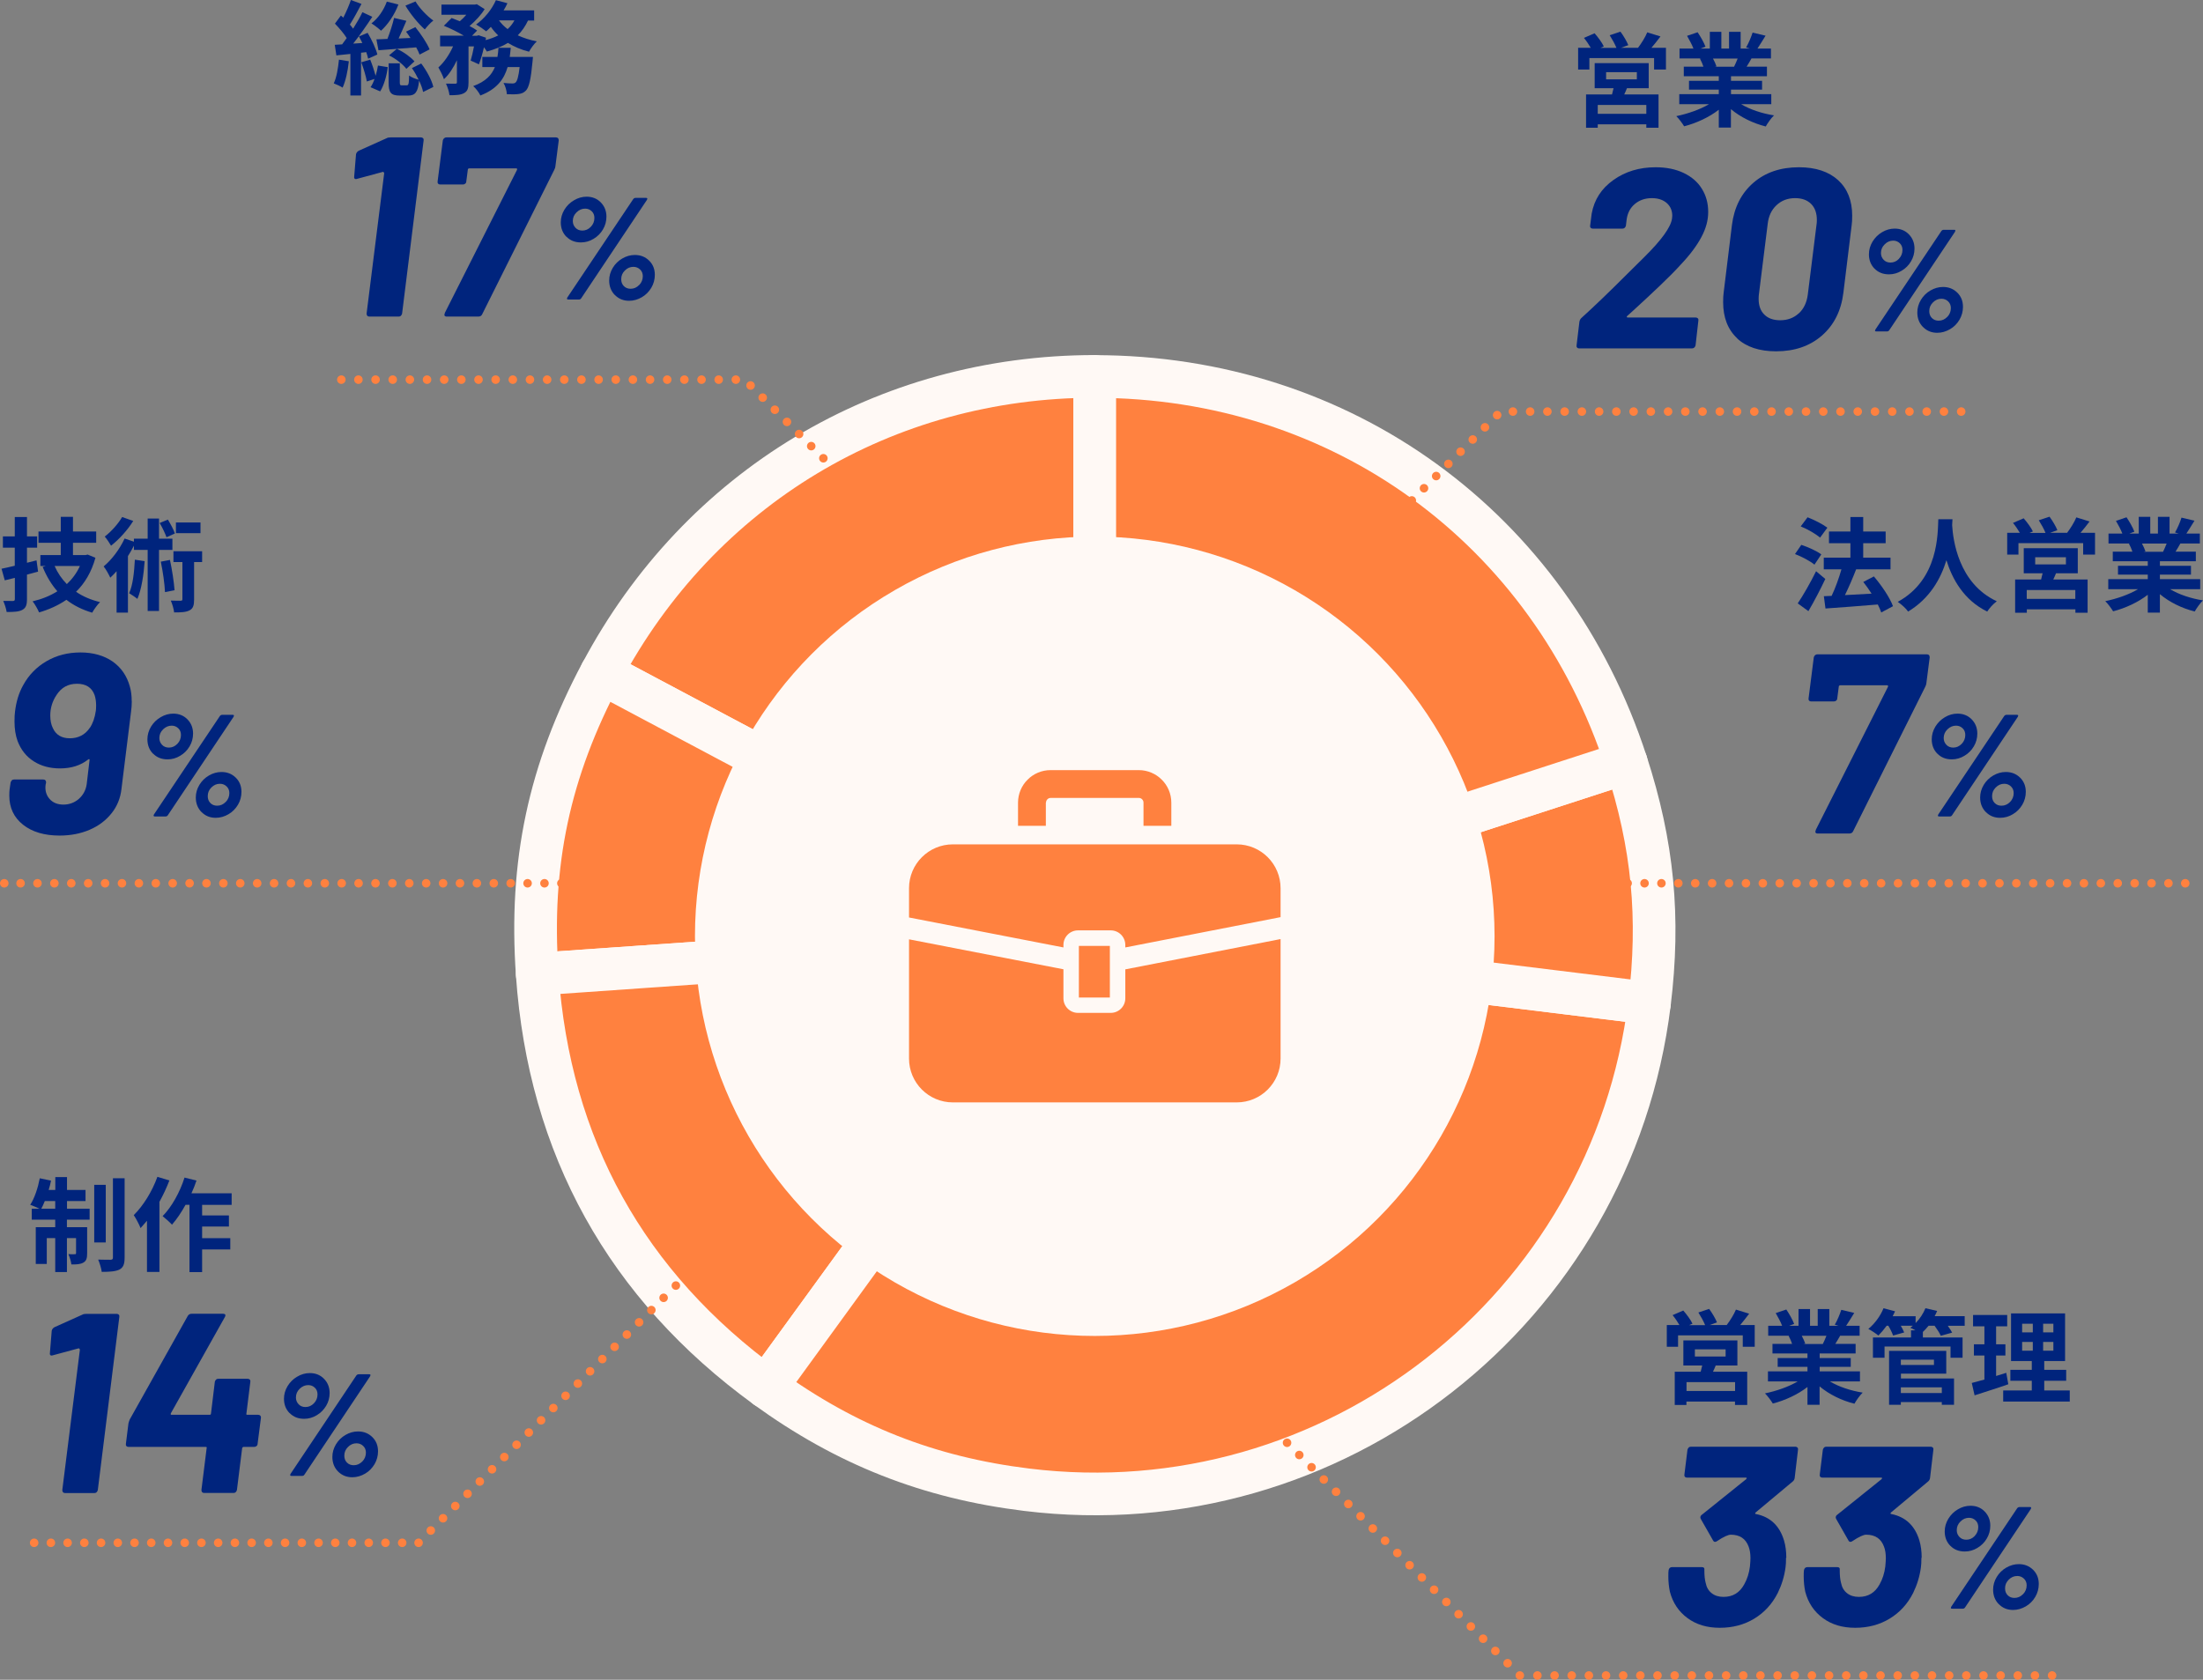 <?xml version="1.0" encoding="UTF-8"?><svg id="_レイヤー_2" xmlns="http://www.w3.org/2000/svg" width="258.1" height="196.85" viewBox="0 0 258.1 196.85"><rect x="0" y="0" width="258.1" height="196.85" fill="#808080" stroke="none"/><defs><style>.cls-1{stroke-dasharray:0 2.02;}.cls-1,.cls-2,.cls-3,.cls-4,.cls-5,.cls-6,.cls-7{fill:none;stroke:#ff813f;stroke-linecap:round;stroke-miterlimit:10;}.cls-2{stroke-dasharray:0 1.96;}.cls-3{stroke-dasharray:0 1.98;}.cls-8{stroke:#fff9f5;stroke-linejoin:round;stroke-width:5px;}.cls-8,.cls-9{fill:#ff813f;}.cls-5{stroke-dasharray:0 2.01;}.cls-6{stroke-dasharray:0 2.01;}.cls-7{stroke-dasharray:0 2.03;}.cls-10{fill:#00247d;}.cls-11{fill:#fff9f5;}</style></defs><g id="_レイヤー_2-2"><path class="cls-8" d="M128.26,109.59l-57.81-30.74c11.54-21.71,33.22-34.74,57.81-34.74v65.48Z"/><path class="cls-8" d="M128.26,109.59l-65.32,4.57c-.91-12.99,1.39-23.81,7.5-35.31l57.81,30.74Z"/><path class="cls-8" d="M128.26,109.59l-38.49,52.97c-16.38-11.9-25.42-28.2-26.83-48.4l65.32-4.57Z"/><path class="cls-8" d="M128.26,109.59l64.99,7.98c-4.41,35.89-37.08,61.42-72.97,57.01-11.49-1.41-21.14-5.22-30.51-12.02l38.49-52.97Z"/><path class="cls-8" d="M128.26,109.59l62.27-20.23c3.13,9.63,3.95,18.16,2.72,28.21l-64.99-7.98Z"/><path class="cls-8" d="M128.26,109.59V44.12c28.93,0,53.33,17.73,62.27,45.24l-62.27,20.23Z"/><circle class="cls-11" cx="128.26" cy="109.72" r="46.84"/><path class="cls-10" d="M195.18,5.6v2.55h-1.39v-1.34h-7.58v1.34h-1.32v-2.55h1.48c-.22-.38-.52-.82-.8-1.16l1.25-.54c.4.46.87,1.09,1.08,1.54l-.39.17h1.87c-.17-.43-.5-1.02-.79-1.48l1.26-.42c.35.47.75,1.15.92,1.58l-.85.31h1.99c.39-.52.85-1.24,1.08-1.81l1.55.48c-.35.46-.72.94-1.06,1.33h1.7ZM190.61,10.34c-.1.26-.21.5-.32.73h4.02v3.9h-1.43v-.4h-5.69v.4h-1.37v-3.9h3.04c.06-.24.13-.49.18-.73h-2.21v-2.94h6.33v2.94h-2.56ZM192.88,12.3h-5.69v1.04h5.69v-1.04ZM188.17,9.3h3.6v-.84h-3.6v.84Z"/><path class="cls-10" d="M203.99,12.21c1.03.62,2.44,1.09,3.85,1.31-.33.31-.75.91-.97,1.3-1.49-.37-2.96-1.09-4.08-2.03v2.16h-1.42v-2.09c-1.13.88-2.62,1.57-4.06,1.94-.21-.35-.62-.9-.92-1.19,1.36-.28,2.79-.78,3.83-1.4h-3.48v-1.18h4.63v-.53h-3.49v-1.03h3.49v-.54h-4.1v-1.12h2.3c-.1-.3-.25-.66-.41-.94l.15-.02h-2.54v-1.16h1.63c-.17-.46-.49-1.03-.75-1.49l1.24-.42c.35.52.75,1.22.92,1.69l-.59.22h1.1v-1.96h1.35v1.96h.9v-1.96h1.36v1.96h1.08l-.44-.13c.29-.49.59-1.21.76-1.74l1.52.36c-.34.55-.67,1.09-.95,1.51h1.58v1.16h-2.28c-.19.35-.39.67-.57.96h2.38v1.12h-4.21v.54h3.64v1.03h-3.64v.53h4.72v1.18h-3.52ZM200.69,6.86c.17.31.33.67.41.92l-.21.04h2.27c.15-.29.29-.64.42-.96h-2.9Z"/><path class="cls-10" d="M190.59,37.15s.04.06.11.06h7.98c.1,0,.18.04.24.1.06.07.08.16.06.25l-.33,2.91c-.02.1-.07.19-.15.26-.08.07-.17.1-.27.1h-13.22c-.1,0-.18-.03-.24-.1-.06-.07-.08-.15-.06-.26l.33-2.76c.04-.2.12-.35.24-.45,1.46-1.32,3.25-3.04,5.37-5.16l2-1.98c2.02-2,3.1-3.5,3.24-4.5l.03-.33c0-.62-.22-1.12-.65-1.5-.44-.38-1.02-.57-1.74-.57-.79,0-1.45.23-1.99.68-.54.45-.85,1.05-.96,1.79l-.09.75c-.02.1-.07.19-.14.25-.07.07-.16.1-.26.1h-3.49c-.1,0-.18-.03-.24-.1-.06-.07-.08-.15-.06-.25l.18-1.41c.3-1.64,1.15-2.95,2.55-3.94,1.39-.99,3.04-1.49,4.94-1.49,1.27,0,2.38.23,3.31.68.93.45,1.64,1.07,2.12,1.86.49.79.73,1.69.73,2.69s-.26,1.94-.79,2.94c-.53,1-1.32,2.07-2.4,3.21-.67.74-1.51,1.59-2.52,2.55-1.01.96-2.03,1.91-3.06,2.85l-.73.66s-.06.08-.04.12Z"/><path class="cls-10" d="M203.52,39.64c-1.09-1.02-1.64-2.43-1.64-4.23,0-.48.02-.85.06-1.11l.97-7.92c.26-2.08,1.1-3.73,2.5-4.95,1.4-1.22,3.19-1.83,5.35-1.83,1.96,0,3.49.51,4.59,1.51,1.1,1.01,1.65,2.4,1.65,4.16,0,.48-.02.85-.06,1.11l-.97,7.92c-.26,2.12-1.1,3.79-2.52,5.03-1.42,1.23-3.2,1.84-5.37,1.84-1.96,0-3.49-.51-4.58-1.53ZM210.74,36.73c.59-.54.94-1.28,1.06-2.22l1.03-8.25c.02-.12.03-.28.03-.48,0-.8-.22-1.43-.67-1.88-.45-.45-1.07-.68-1.88-.68-.87,0-1.6.28-2.18.83-.59.55-.93,1.29-1.03,2.2l-1.03,8.25c-.02.12-.03.3-.03.54,0,.78.22,1.39.67,1.83.44.44,1.06.66,1.85.66.87,0,1.6-.27,2.18-.81Z"/><path class="cls-10" d="M219.62,31.49c-.44-.45-.66-1.01-.66-1.69,0-.52.14-1.01.42-1.48.28-.46.66-.84,1.12-1.11.47-.28.96-.42,1.48-.42.67,0,1.22.22,1.66.67.44.45.66,1.01.66,1.67,0,.54-.14,1.05-.41,1.5-.27.46-.64.83-1.1,1.1-.46.28-.95.42-1.48.42-.69,0-1.25-.22-1.69-.67ZM219.68,38.74s.02-.09.05-.14l7.72-11.53c.07-.09.16-.14.27-.14h1.22c.1,0,.15.03.15.1,0,.03-.02.08-.05.14l-7.7,11.53c-.06.09-.14.14-.26.14h-1.25c-.1,0-.16-.03-.16-.1ZM222.47,30.33c.28-.29.42-.64.42-1.04,0-.32-.1-.58-.31-.78-.21-.2-.46-.31-.77-.31-.38,0-.71.14-1,.43-.29.28-.44.62-.44,1.02,0,.32.11.58.32.8.21.22.48.32.8.32.38,0,.71-.15.99-.44ZM225.29,38.32c-.44-.45-.66-1.02-.66-1.7,0-.52.14-1.01.42-1.48.28-.46.65-.83,1.12-1.1s.95-.41,1.47-.41c.67,0,1.22.22,1.67.66.45.44.67,1,.67,1.67,0,.54-.14,1.05-.41,1.51-.27.46-.64.84-1.11,1.11s-.96.42-1.49.42c-.68,0-1.23-.23-1.67-.68ZM228.14,37.14c.28-.29.42-.64.42-1.04,0-.32-.11-.58-.32-.78-.21-.2-.47-.31-.78-.31-.38,0-.71.14-1,.43s-.43.62-.43,1.02c0,.33.1.6.31.81.21.21.47.31.79.31.39,0,.72-.15,1-.44Z"/><path class="cls-10" d="M40.87,7.18c-.12,1.14-.38,2.33-.73,3.09-.24-.16-.76-.4-1.04-.5.34-.7.51-1.78.61-2.78l1.17.19ZM42.3,6.19v5h-1.25v-4.87l-1.64.17-.19-1.24.86-.05c.18-.23.36-.48.54-.74-.33-.54-.9-1.19-1.38-1.69l.7-.95c.1.08.18.17.28.25.34-.66.68-1.45.89-2.07l1.24.46c-.42.82-.93,1.74-1.36,2.42.13.16.27.32.38.48.42-.67.81-1.34,1.09-1.93l1.16.54c-.67,1.01-1.48,2.19-2.24,3.14l1.07-.07c-.13-.28-.27-.53-.4-.77l1.02-.42c.49.82.98,1.86,1.14,2.54l-1.08.49c-.05-.23-.12-.48-.22-.77l-.61.07ZM43.37,6.98c.24.59.48,1.32.64,1.9.12-.4.21-.82.27-1.2l1.15.19c-.12.97-.43,2.11-.89,2.84l-1.13-.49c.18-.25.34-.59.47-.97l-.9.3c-.1-.6-.39-1.54-.65-2.25l1.03-.31ZM46.68.52c-.45,1.2-1.23,2.35-2.04,3.08-.25-.24-.8-.66-1.12-.86.79-.6,1.44-1.56,1.8-2.55l1.36.34ZM49.16,6.4c-.08-.24-.23-.54-.4-.85-1.58.13-3.2.25-4.42.34l-.24-1.28c.38-.01.81-.02,1.29-.05.3-.76.61-1.73.78-2.46l1.44.34c-.29.68-.61,1.43-.91,2.07l1.39-.06c-.17-.26-.35-.52-.52-.74l1.09-.53c.64.79,1.37,1.87,1.67,2.61l-1.18.61ZM49.35,7.44c.64.85,1.24,1.95,1.42,2.75l-1.2.59c-.07-.37-.24-.85-.47-1.33-.13,1.39-.49,1.75-1.29,1.75h-.96c-1.1,0-1.32-.38-1.32-1.55v-2.23h1.31v2.22c0,.32.04.36.24.36h.56c.22,0,.27-.13.29-1.15.23.2.75.4,1.12.49-.23-.47-.5-.95-.79-1.36l1.09-.54ZM46.5,5.73c.79.35,1.63.97,2.06,1.46l-.95.88c-.41-.55-1.26-1.2-2.03-1.58l.91-.76ZM48.68.17c.47.8,1.36,1.72,2.09,2.24-.33.24-.76.72-1,1.04-.76-.67-1.71-1.83-2.27-2.79l1.18-.49Z"/><path class="cls-10" d="M61.87,2.39c-.32.68-.72,1.26-1.21,1.75.67.31,1.42.55,2.23.71-.32.29-.72.85-.91,1.21-.92-.23-1.75-.59-2.47-1.03-.72.43-1.55.76-2.47,1.01-.07-.13-.2-.31-.34-.5-.17.74-.38,1.46-.59,2l-.97-.44c.13-.44.28-1.04.39-1.66h-.64v4.22c0,.65-.1,1.03-.52,1.25-.41.23-.96.25-1.71.25-.04-.4-.23-.97-.41-1.36.45.01.93.01,1.09.01.15-.01.19-.04.19-.18v-2.57c-.42.89-.93,1.69-1.52,2.22-.12-.41-.44-1-.65-1.38.67-.59,1.3-1.52,1.72-2.47h-1.52v-1.25h2.78c-.68-.41-1.59-.86-2.34-1.16l.91-.91c.29.11.63.24.96.38.27-.23.53-.49.76-.76h-2.91V.54h3.92l.22-.05.92.58c-.41.67-1.09,1.4-1.77,1.98.35.18.66.36.89.53l-.6.61h.58l.19-.06.87.29-.05.28c.53-.14,1.04-.32,1.48-.55-.32-.3-.61-.64-.86-1-.18.19-.36.36-.55.52-.28-.23-.84-.61-1.18-.8.95-.67,1.84-1.75,2.32-2.85l1.35.36c-.13.29-.28.56-.45.84h3.58v1.19h-.7ZM62.44,6.68s-.03.37-.05.54c-.19,2.07-.41,3-.76,3.38-.27.28-.52.37-.89.42-.3.04-.8.05-1.36.02-.01-.4-.17-.95-.39-1.32.44.05.85.06,1.04.06.17,0,.27-.02.39-.13.17-.16.33-.67.46-1.79h-1.41c-.41,1.43-1.27,2.59-3.19,3.33-.16-.34-.53-.84-.84-1.1,1.46-.53,2.16-1.3,2.54-2.23h-1.47v-1.19h1.77c.06-.35.1-.7.12-1.07h1.44c-.04.36-.07.72-.12,1.07h2.71ZM58.46,2.39c.27.37.61.72,1.01,1.02.33-.29.59-.64.8-1.02h-1.81Z"/><path class="cls-10" d="M45.78,16.1h3.55c.1,0,.18.04.24.1.06.07.08.16.06.26l-2.52,20.28c-.02.1-.07.19-.14.26-.07.07-.16.1-.26.1h-3.43c-.22,0-.33-.12-.33-.36l2.06-16.44s-.02-.08-.06-.12c-.04-.04-.08-.05-.12-.03l-3,.81-.12.03c-.18,0-.25-.11-.21-.33l.21-2.58c.04-.18.15-.32.33-.42l3.27-1.47c.1-.06.25-.09.46-.09Z"/><path class="cls-10" d="M52.11,36.68l8.46-16.77c.04-.12,0-.18-.09-.18h-5.52s-.08.02-.11.05c-.03.03-.04.07-.04.1l-.18,1.38c0,.1-.04.19-.12.26-.08.07-.17.1-.27.1h-2.67c-.1,0-.18-.03-.24-.1-.06-.07-.08-.15-.06-.26l.61-4.8c.02-.1.07-.18.15-.26.08-.07.17-.1.27-.1h12.83c.22,0,.33.12.33.36l-.39,3.03c0,.1-.05.25-.15.45l-8.43,16.89c-.08.18-.23.27-.46.27h-3.67c-.28,0-.36-.14-.24-.42Z"/><path class="cls-10" d="M66.36,27.75c-.44-.45-.66-1.01-.66-1.69,0-.52.14-1.01.42-1.48.28-.46.66-.84,1.13-1.11.47-.28.96-.42,1.48-.42.66,0,1.22.22,1.66.67.44.45.66,1.01.66,1.67,0,.54-.14,1.05-.41,1.5-.27.46-.64.83-1.1,1.1-.46.28-.95.42-1.48.42-.69,0-1.25-.22-1.69-.67ZM66.42,35s.02-.09.05-.14l7.72-11.53c.07-.09.16-.14.27-.14h1.22c.1,0,.16.03.16.1,0,.03-.02.08-.05.14l-7.7,11.53c-.06.09-.14.14-.26.14h-1.25c-.1,0-.15-.03-.15-.1ZM69.22,26.58c.28-.29.42-.64.42-1.04,0-.32-.1-.58-.31-.78-.21-.2-.46-.31-.77-.31-.38,0-.71.14-1.01.43-.29.28-.44.62-.44,1.02,0,.32.11.58.32.8.21.22.48.32.8.32.38,0,.71-.15.99-.44ZM72.03,34.57c-.44-.45-.66-1.02-.66-1.7,0-.52.14-1.01.42-1.48.28-.46.65-.83,1.12-1.1.46-.27.96-.41,1.47-.41.67,0,1.22.22,1.67.66.45.44.67,1,.67,1.67,0,.54-.14,1.05-.41,1.51-.28.46-.64.84-1.11,1.11s-.96.42-1.49.42c-.68,0-1.23-.23-1.67-.68ZM74.89,33.4c.28-.29.42-.64.42-1.04,0-.32-.11-.58-.32-.78-.21-.2-.47-.31-.78-.31-.38,0-.71.14-1,.43-.29.28-.43.62-.43,1.02,0,.33.1.6.31.81.21.21.47.31.79.31.39,0,.72-.15,1-.44Z"/><line class="cls-4" x1="229.77" y1="48.23" x2="229.77" y2="48.23"/><polyline class="cls-1" points="227.75 48.23 175.82 48.23 161.71 62.34"/><line class="cls-4" x1="161" y1="63.05" x2="161" y2="63.05"/><line class="cls-4" x1="39.99" y1="44.49" x2="39.99" y2="44.49"/><polyline class="cls-5" points="41.99 44.49 87.25 44.49 101.36 58.6"/><line class="cls-4" x1="102.07" y1="59.31" x2="102.07" y2="59.31"/><path class="cls-10" d="M212.58,66.17c-.49-.41-1.49-.94-2.28-1.24l.74-1.08c.78.26,1.82.72,2.34,1.12l-.8,1.2ZM213.85,67.85c-.59,1.25-1.3,2.61-1.98,3.77l-1.25-.91c.61-.9,1.47-2.39,2.15-3.77l1.08.91ZM213.24,63.01c-.47-.42-1.47-1-2.27-1.32l.8-1.07c.78.3,1.8.82,2.32,1.22l-.85,1.16ZM220.41,71.79c-.1-.28-.23-.61-.41-.95-2.2.19-4.49.35-6.13.47l-.19-1.44.91-.04c.44-.91.86-2.1,1.15-3.11h-2.07v-1.37h3.12v-1.69h-2.51v-1.37h2.51v-1.7h1.5v1.7h2.63v1.37h-2.63v1.69h3.2v1.37h-4.08.05c-.39,1.02-.87,2.12-1.31,3.02.97-.05,2.05-.11,3.12-.17-.3-.48-.64-.95-.97-1.37l1.24-.65c.9,1.06,1.87,2.48,2.24,3.49l-1.37.73Z"/><path class="cls-10" d="M228.75,60.86c-.01.19-.02.43-.04.68.1,1.66.7,6.82,5.23,8.92-.45.34-.88.83-1.12,1.21-2.74-1.34-4.1-3.81-4.78-6.02-.66,2.16-1.93,4.47-4.49,6.02-.25-.37-.73-.8-1.21-1.14,4.84-2.65,4.67-8.1,4.75-9.68h1.65Z"/><path class="cls-10" d="M245.45,62.44v2.55h-1.39v-1.34h-7.58v1.34h-1.32v-2.55h1.48c-.22-.38-.52-.82-.8-1.16l1.25-.54c.4.46.87,1.09,1.08,1.54l-.39.17h1.87c-.17-.43-.5-1.02-.79-1.48l1.26-.42c.35.47.75,1.15.92,1.58l-.85.31h1.99c.39-.52.85-1.24,1.08-1.81l1.55.48c-.35.46-.72.94-1.06,1.33h1.7ZM240.88,67.18c-.1.26-.21.5-.32.73h4.02v3.9h-1.43v-.4h-5.69v.4h-1.37v-3.9h3.04c.06-.24.13-.49.18-.73h-2.21v-2.94h6.33v2.94h-2.56ZM243.14,69.14h-5.69v1.04h5.69v-1.04ZM238.44,66.14h3.6v-.84h-3.6v.84Z"/><path class="cls-10" d="M254.25,69.05c1.03.62,2.44,1.09,3.85,1.31-.33.31-.75.91-.97,1.3-1.49-.37-2.96-1.09-4.08-2.03v2.16h-1.42v-2.09c-1.13.88-2.62,1.57-4.06,1.94-.21-.35-.62-.9-.92-1.19,1.36-.28,2.79-.78,3.83-1.4h-3.48v-1.18h4.63v-.53h-3.49v-1.03h3.49v-.54h-4.1v-1.12h2.3c-.1-.3-.25-.66-.41-.94l.15-.02h-2.54v-1.16h1.62c-.17-.46-.48-1.03-.75-1.49l1.24-.42c.35.52.75,1.22.92,1.69l-.59.22h1.1v-1.96h1.35v1.96h.9v-1.96h1.36v1.96h1.08l-.44-.13c.29-.49.6-1.21.76-1.74l1.52.36c-.34.55-.67,1.09-.95,1.51h1.58v1.16h-2.28c-.19.35-.39.67-.57.96h2.38v1.12h-4.21v.54h3.64v1.03h-3.64v.53h4.72v1.18h-3.52ZM250.95,63.7c.17.31.33.67.41.92l-.21.04h2.27c.15-.29.29-.64.42-.96h-2.9Z"/><path class="cls-10" d="M212.73,97.26l8.46-16.77c.04-.12,0-.18-.09-.18h-5.52s-.08.02-.11.05-.04.07-.04.1l-.18,1.38c0,.1-.04.19-.12.26-.08.07-.17.1-.27.1h-2.67c-.1,0-.18-.03-.24-.1-.06-.07-.08-.15-.06-.26l.61-4.8c.02-.1.07-.18.15-.26.08-.07.17-.1.27-.1h12.83c.22,0,.33.12.33.36l-.39,3.03c0,.1-.05.25-.15.45l-8.43,16.89c-.08.18-.23.27-.46.27h-3.67c-.28,0-.36-.14-.24-.42Z"/><path class="cls-10" d="M226.98,88.33c-.44-.45-.66-1.01-.66-1.69,0-.52.14-1.01.42-1.48.28-.46.66-.84,1.12-1.11.47-.28.96-.42,1.48-.42.66,0,1.22.22,1.66.67.44.45.66,1.01.66,1.67,0,.54-.14,1.05-.41,1.5-.27.46-.64.83-1.1,1.1-.46.28-.95.42-1.48.42-.69,0-1.25-.22-1.69-.67ZM227.04,95.58s.02-.09.05-.14l7.72-11.53c.07-.09.16-.14.27-.14h1.22c.1,0,.15.03.15.1,0,.03-.02.08-.05.14l-7.7,11.53c-.06.09-.14.14-.26.14h-1.25c-.1,0-.15-.03-.15-.1ZM229.83,87.17c.28-.29.42-.64.42-1.04,0-.32-.1-.58-.31-.78-.21-.2-.46-.31-.77-.31-.38,0-.71.14-1.01.43-.29.28-.44.62-.44,1.02,0,.32.11.58.32.8.21.22.48.32.8.32.38,0,.71-.15.99-.44ZM232.65,95.16c-.44-.45-.66-1.02-.66-1.7,0-.52.14-1.01.42-1.48.28-.46.65-.83,1.12-1.1.46-.27.95-.41,1.47-.41.67,0,1.22.22,1.67.66.45.44.67,1,.67,1.67,0,.54-.14,1.05-.41,1.51-.28.46-.64.84-1.11,1.11-.46.28-.96.42-1.49.42-.68,0-1.23-.23-1.67-.68ZM235.5,93.98c.28-.29.42-.64.42-1.04,0-.32-.11-.58-.32-.78-.21-.2-.47-.31-.78-.31-.38,0-.71.14-1,.43s-.43.62-.43,1.02c0,.33.1.6.31.81.21.21.47.31.79.31.39,0,.72-.15,1.01-.44Z"/><path class="cls-10" d="M4.46,66.99c-.42.12-.86.24-1.3.35v2.87c0,.7-.13,1.03-.54,1.26-.4.22-.98.25-1.84.25-.05-.36-.23-.92-.4-1.3.47.01.97.01,1.13.01.17,0,.23-.06.23-.24v-2.47l-1.18.29-.38-1.36c.45-.1.97-.2,1.55-.35v-2.12H.34v-1.32h1.39v-2.27h1.43v2.27h1.19v1.32h-1.19v1.77l1.12-.28.18,1.31ZM11.18,65.37c-.46,1.66-1.24,2.97-2.27,3.98.8.55,1.74.95,2.81,1.21-.3.29-.71.86-.92,1.24-1.18-.35-2.17-.85-3.02-1.51-.95.65-2.01,1.13-3.2,1.48-.16-.38-.5-.98-.76-1.3,1.07-.25,2.05-.64,2.9-1.18-.7-.8-1.27-1.75-1.72-2.85l.36-.11h-.63v-1.28h2.39v-1.44h-2.61v-1.32h2.61v-1.72h1.43v1.72h2.72v1.32h-2.72v1.44h1.46l.26-.06.92.38ZM6.4,66.33c.34.79.83,1.51,1.43,2.12.63-.59,1.17-1.31,1.53-2.12h-2.96Z"/><path class="cls-10" d="M18.63,64.44v7.16h-1.33v-7.16h-1.61v-.49c-.21.41-.45.83-.7,1.22v6.62h-1.33v-4.85c-.24.28-.5.53-.74.76-.13-.3-.52-1.02-.78-1.32.96-.79,1.89-2.04,2.46-3.27l1.09.37v-.35h1.61v-2.36h1.33v2.36h1.57v1.31h-1.57ZM15.61,61.05c-.64,1.04-1.66,2.17-2.6,2.9-.17-.3-.52-.83-.74-1.07.78-.59,1.61-1.54,2.04-2.29l1.3.46ZM16.95,65.75c-.12,1.67-.38,3.33-.85,4.43-.21-.17-.7-.5-.97-.66.44-.96.59-2.46.67-3.93l1.15.17ZM19.51,62.97c-.15-.44-.49-1.15-.8-1.68l.96-.4c.31.52.68,1.19.82,1.63l-.98.44ZM19.91,65.61c.25,1.15.47,2.59.54,3.56l-1.12.22c-.04-.96-.25-2.43-.49-3.57l1.06-.2ZM23.67,65.87h-.93v4.37c0,.67-.1,1.06-.52,1.28-.42.23-1.02.25-1.82.25-.04-.4-.21-.97-.39-1.39.5.02,1.01.02,1.15.02.16,0,.21-.04.21-.19v-4.34h-1.05v-1.27h3.36v1.27ZM23.49,62.48h-2.88v-1.25h2.88v1.25Z"/><path class="cls-10" d="M15.44,82.17c0,.42-.03.84-.09,1.26l-1.12,9.03c-.12,1.08-.51,2.04-1.17,2.86-.66.83-1.51,1.47-2.56,1.92-1.05.45-2.22.68-3.52.68-1.78,0-3.2-.42-4.28-1.27-1.07-.85-1.61-1.98-1.61-3.41,0-.3.01-.53.03-.69l.12-.84c.02-.1.07-.18.14-.26.07-.07.16-.1.26-.1h3.43c.22,0,.33.12.33.36l-.06.27c-.08.66.08,1.21.47,1.65.39.44.93.66,1.62.66s1.31-.23,1.82-.68c.5-.45.81-1.02.91-1.73l.33-2.79c.02-.06.01-.1-.03-.12-.04-.02-.08-.01-.12.03-.89.7-1.99,1.05-3.31,1.05-1.17,0-2.19-.27-3.06-.82-.87-.55-1.51-1.34-1.91-2.39-.24-.66-.36-1.42-.36-2.28,0-.52.02-.91.06-1.17.14-1.18.46-2.22.97-3.12.65-1.18,1.56-2.11,2.73-2.79,1.17-.68,2.5-1.02,3.97-1.02s2.75.36,3.76,1.06c1.01.71,1.69,1.7,2.03,2.96.14.48.21,1.04.21,1.68ZM10.53,85.29c.34-.5.58-1.17.7-2.01.02-.14.03-.35.03-.63,0-.44-.06-.84-.18-1.2-.32-.88-1.01-1.32-2.06-1.32s-1.83.44-2.4,1.32c-.48.72-.73,1.52-.73,2.4,0,.58.1,1.07.3,1.47.36.8,1.03,1.2,2,1.2s1.79-.41,2.33-1.23Z"/><path class="cls-10" d="M17.93,88.33c-.44-.45-.66-1.01-.66-1.69,0-.52.14-1.01.42-1.48.28-.46.66-.84,1.13-1.11.47-.28.96-.42,1.48-.42.66,0,1.22.22,1.66.67.44.45.66,1.01.66,1.67,0,.54-.14,1.05-.41,1.5-.27.46-.64.83-1.1,1.1-.46.28-.95.42-1.48.42-.69,0-1.25-.22-1.69-.67ZM17.99,95.58s.02-.09.05-.14l7.72-11.53c.07-.09.16-.14.27-.14h1.22c.1,0,.16.03.16.1,0,.03-.02.08-.05.14l-7.7,11.53c-.06.09-.14.14-.26.14h-1.25c-.1,0-.15-.03-.15-.1ZM20.78,87.17c.28-.29.42-.64.42-1.04,0-.32-.1-.58-.31-.78-.21-.2-.46-.31-.77-.31-.38,0-.71.14-1.01.43-.29.28-.44.62-.44,1.02,0,.32.11.58.32.8.21.22.48.32.8.32.38,0,.71-.15.99-.44ZM23.6,95.16c-.44-.45-.66-1.02-.66-1.7,0-.52.14-1.01.42-1.48.28-.46.65-.83,1.12-1.1.46-.27.96-.41,1.47-.41.67,0,1.22.22,1.67.66.45.44.67,1,.67,1.67,0,.54-.14,1.05-.41,1.51-.28.46-.64.84-1.11,1.11s-.96.42-1.49.42c-.68,0-1.23-.23-1.67-.68ZM26.45,93.98c.28-.29.42-.64.42-1.04,0-.32-.11-.58-.32-.78-.21-.2-.47-.31-.78-.31-.38,0-.71.14-1,.43-.29.28-.43.62-.43,1.02,0,.33.1.6.31.81.21.21.47.31.79.31.39,0,.72-.15,1-.44Z"/><line class="cls-4" x1="256.02" y1="103.51" x2="256.02" y2="103.51"/><line class="cls-3" x1="254.05" y1="103.51" x2="181.85" y2="103.51"/><line class="cls-4" x1="180.86" y1="103.51" x2="180.86" y2="103.51"/><line class="cls-4" x1="75.66" y1="103.51" x2="75.66" y2="103.51"/><line class="cls-3" x1="73.69" y1="103.51" x2="1.49" y2="103.51"/><line class="cls-4" x1=".5" y1="103.51" x2=".5" y2="103.51"/><path class="cls-10" d="M205.58,155.28v2.55h-1.4v-1.34h-7.58v1.34h-1.32v-2.55h1.48c-.22-.38-.52-.82-.8-1.16l1.25-.54c.4.46.87,1.09,1.08,1.54l-.39.17h1.87c-.17-.43-.5-1.02-.79-1.48l1.26-.42c.35.47.75,1.15.92,1.58l-.85.31h1.99c.39-.52.85-1.24,1.08-1.81l1.55.48c-.35.46-.72.94-1.05,1.33h1.7ZM201.01,160.02c-.1.26-.21.5-.32.73h4.01v3.9h-1.43v-.4h-5.69v.4h-1.37v-3.9h3.04c.06-.24.13-.49.18-.73h-2.21v-2.94h6.33v2.94h-2.56ZM203.28,161.97h-5.69v1.04h5.69v-1.04ZM198.57,158.97h3.6v-.84h-3.6v.84Z"/><path class="cls-10" d="M214.39,161.89c1.03.62,2.44,1.09,3.84,1.31-.33.31-.75.91-.97,1.3-1.49-.37-2.96-1.09-4.08-2.03v2.16h-1.42v-2.09c-1.13.88-2.62,1.57-4.06,1.94-.21-.35-.62-.9-.92-1.19,1.36-.28,2.79-.78,3.83-1.4h-3.48v-1.18h4.63v-.53h-3.49v-1.03h3.49v-.54h-4.1v-1.12h2.3c-.1-.3-.25-.66-.41-.94l.15-.02h-2.54v-1.16h1.63c-.17-.46-.49-1.03-.75-1.49l1.24-.42c.35.52.75,1.22.92,1.69l-.59.22h1.1v-1.96h1.35v1.96h.9v-1.96h1.36v1.96h1.08l-.44-.13c.29-.49.59-1.21.76-1.74l1.52.36c-.34.55-.67,1.09-.95,1.51h1.58v1.16h-2.28c-.19.35-.39.67-.57.96h2.38v1.12h-4.21v.54h3.64v1.03h-3.64v.53h4.72v1.18h-3.52ZM211.09,156.54c.17.31.33.67.41.92l-.21.04h2.27c.15-.29.29-.64.42-.96h-2.9Z"/><path class="cls-10" d="M230.2,155.37h-2c.21.29.4.58.51.8l-1.33.37c-.13-.31-.44-.78-.73-1.18h-.7c-.22.28-.45.52-.67.73v.65h4.65v2.37h-1.41v-1.31h-7.73v1.31h-1.36v-2.37h4.46v-.84h.53c-.22-.12-.45-.23-.61-.3.1-.07.21-.16.3-.24h-1.42c.17.29.32.58.4.79l-1.3.36c-.1-.3-.32-.76-.56-1.15h-.19c-.32.44-.66.84-.97,1.15-.28-.23-.85-.61-1.18-.77.73-.6,1.42-1.52,1.78-2.43l1.35.36c-.08.19-.18.38-.28.58h2.69v.8c.49-.49.9-1.12,1.15-1.74l1.37.32c-.08.2-.18.41-.29.61h3.52v1.12ZM222.7,161.54h6.23v3.09h-1.43v-.32h-4.8v.32h-1.38v-6.32h6.7v2.67h-5.31v.55ZM222.7,159.34v.62h3.88v-.62h-3.88ZM222.7,162.58v.67h4.8v-.67h-4.8Z"/><path class="cls-10" d="M235.29,162.22c-1.33.47-2.79.92-3.95,1.3l-.33-1.45c.42-.11.92-.24,1.48-.4v-2.82h-1.23v-1.31h1.23v-2.11h-1.33v-1.33h4v1.33h-1.3v2.11h1.09v1.31h-1.09v2.4c.4-.12.8-.24,1.19-.37l.24,1.34ZM242.49,162.95v1.3h-7.8v-1.3h3.35v-1.14h-2.51v-1.28h2.51v-1.03h-2.43v-5.58h6.33v5.58h-2.44v1.03h2.57v1.28h-2.57v1.14h2.98ZM236.91,156.14h1.25v-1.01h-1.25v1.01ZM236.91,158.29h1.25v-1.03h-1.25v1.03ZM240.57,155.13h-1.2v1.01h1.2v-1.01ZM240.57,157.26h-1.2v1.03h1.2v-1.03Z"/><path class="cls-10" d="M209.25,182.54c0,.5-.02.88-.06,1.14-.14,1.06-.45,2.06-.91,3-.65,1.28-1.56,2.28-2.74,3s-2.53,1.08-4.05,1.08-2.76-.38-3.79-1.14c-1.03-.76-1.72-1.79-2.06-3.09-.12-.58-.18-1.17-.18-1.77,0-.34,0-.59.03-.75.02-.12.07-.21.14-.27.07-.06.16-.09.26-.09h3.49c.24,0,.34.12.3.36,0,.62.05,1.11.15,1.47.1.52.33.93.7,1.22.36.29.83.44,1.39.44,1.09,0,1.9-.49,2.43-1.47.34-.6.57-1.3.67-2.1.04-.44.06-.76.06-.96,0-.54-.07-.99-.21-1.35-.34-.94-1.04-1.41-2.09-1.41-.32,0-.86.25-1.61.75-.08.06-.16.09-.24.09-.1,0-.18-.06-.24-.18l-1.42-2.49c-.04-.08-.06-.14-.06-.18,0-.14.06-.25.18-.33l5.19-4.17s.06-.08.06-.12-.03-.06-.09-.06h-6.91c-.1,0-.18-.03-.24-.1-.06-.07-.08-.15-.06-.25l.36-2.91c.02-.1.07-.18.14-.26.07-.07.16-.1.26-.1h12.25c.1,0,.18.04.24.1.06.07.08.16.06.26l-.39,3.3c-.02.18-.11.33-.27.45l-4.31,3.6s-.06.08-.05.12c0,.04.05.06.11.06,1.66.34,2.75,1.37,3.27,3.09.18.6.27,1.28.27,2.04Z"/><path class="cls-10" d="M225.11,182.54c0,.5-.02.88-.06,1.14-.14,1.06-.45,2.06-.91,3-.65,1.28-1.56,2.28-2.74,3s-2.53,1.08-4.05,1.08-2.76-.38-3.79-1.14c-1.03-.76-1.72-1.79-2.06-3.09-.12-.58-.18-1.17-.18-1.77,0-.34,0-.59.03-.75.02-.12.07-.21.14-.27.07-.06.16-.09.26-.09h3.49c.24,0,.34.12.3.36,0,.62.05,1.11.15,1.47.1.52.33.93.7,1.22.36.29.83.44,1.39.44,1.09,0,1.9-.49,2.43-1.47.34-.6.57-1.3.67-2.1.04-.44.06-.76.06-.96,0-.54-.07-.99-.21-1.35-.34-.94-1.04-1.41-2.09-1.41-.32,0-.86.25-1.61.75-.08.06-.16.09-.24.09-.1,0-.18-.06-.24-.18l-1.42-2.49c-.04-.08-.06-.14-.06-.18,0-.14.06-.25.18-.33l5.19-4.17s.06-.08.06-.12-.03-.06-.09-.06h-6.91c-.1,0-.18-.03-.24-.1-.06-.07-.08-.15-.06-.25l.36-2.91c.02-.1.07-.18.14-.26.07-.07.16-.1.26-.1h12.25c.1,0,.18.04.24.1.06.07.08.16.06.26l-.39,3.3c-.02.18-.11.33-.27.45l-4.31,3.6s-.06.08-.05.12c0,.04.05.06.11.06,1.66.34,2.75,1.37,3.27,3.09.18.6.27,1.28.27,2.04Z"/><path class="cls-10" d="M228.5,181.16c-.44-.45-.66-1.01-.66-1.69,0-.52.14-1.01.42-1.48.28-.46.66-.84,1.12-1.11.47-.28.96-.42,1.48-.42.67,0,1.22.22,1.66.67.44.45.66,1.01.66,1.67,0,.54-.14,1.05-.41,1.5-.27.46-.64.83-1.1,1.1-.46.28-.95.42-1.48.42-.69,0-1.25-.22-1.69-.67ZM228.56,188.42s.02-.09.05-.14l7.72-11.53c.07-.09.16-.14.27-.14h1.22c.1,0,.15.03.15.1,0,.03-.02.08-.05.14l-7.7,11.53c-.06.09-.14.14-.26.14h-1.25c-.1,0-.16-.03-.16-.1ZM231.35,180c.28-.29.42-.64.42-1.04,0-.32-.1-.58-.31-.78-.21-.2-.46-.31-.77-.31-.38,0-.71.14-1,.43-.29.28-.44.62-.44,1.02,0,.32.11.58.32.8.21.22.48.32.8.32.38,0,.71-.15.99-.44ZM234.17,187.99c-.44-.45-.66-1.02-.66-1.7,0-.52.14-1.01.42-1.48.28-.46.65-.83,1.12-1.1s.95-.41,1.47-.41c.67,0,1.22.22,1.67.66.45.44.67,1,.67,1.67,0,.54-.14,1.05-.41,1.51-.27.46-.64.84-1.11,1.11s-.96.42-1.49.42c-.68,0-1.23-.23-1.67-.68ZM237.02,186.82c.28-.29.42-.64.42-1.04,0-.32-.11-.58-.32-.78-.21-.2-.47-.31-.78-.31-.38,0-.71.14-1,.43s-.43.62-.43,1.02c0,.33.1.6.31.81.21.21.47.31.79.31.39,0,.72-.15,1-.44Z"/><path class="cls-10" d="M7.84,141.65h2.66v1.28h-2.66v.88h2.37v3.06c0,.55-.08.89-.44,1.09-.34.2-.8.23-1.41.22-.04-.36-.19-.86-.35-1.21.34.02.64.02.75.01.11,0,.15-.02.15-.14v-1.75h-1.07v3.98h-1.37v-3.98h-.99v3.03h-1.29v-4.31h2.28v-.88h-2.75v-1.28h.91c-.32-.16-.81-.36-1.09-.46.5-.76.9-1.97,1.12-3.11l1.32.28c-.07.37-.17.73-.28,1.09h.78v-1.51h1.37v1.51h2.17v1.3h-2.17v.9ZM6.47,141.65v-.9h-1.22c-.13.34-.28.64-.41.9h1.64ZM12.39,145.6h-1.35v-6.75h1.35v6.75ZM14.6,138.07v9.31c0,.77-.16,1.15-.59,1.39-.45.23-1.15.28-2.09.28-.05-.4-.24-1.02-.42-1.44.62.02,1.25.02,1.46.02.19-.01.27-.06.27-.26v-9.29h1.38Z"/><path class="cls-10" d="M19.84,138.35c-.32.84-.72,1.69-1.16,2.49v8.22h-1.46v-6c-.25.3-.51.6-.75.86-.13-.35-.55-1.16-.8-1.52,1.1-1.08,2.16-2.78,2.77-4.49l1.41.43ZM23.68,141.18v1.26h3.14v1.3h-3.14v1.36h3.3v1.32h-3.3v2.66h-1.48v-7.89h-.46c-.49.89-1.04,1.7-1.59,2.33-.23-.26-.8-.77-1.1-1,1.07-1.08,2.03-2.81,2.57-4.52l1.4.35c-.17.5-.36,1-.59,1.49h4.71v1.36h-3.45Z"/><path class="cls-10" d="M10.13,153.97h3.55c.1,0,.18.04.24.1.06.07.08.16.06.26l-2.52,20.28c-.02.1-.07.19-.14.26-.07.07-.16.1-.26.1h-3.43c-.22,0-.33-.12-.33-.36l2.06-16.44s-.02-.08-.06-.12c-.04-.04-.08-.05-.12-.03l-3,.81-.12.03c-.18,0-.25-.11-.21-.33l.21-2.58c.04-.18.15-.32.33-.42l3.27-1.47c.1-.06.25-.09.46-.09Z"/><path class="cls-10" d="M30.51,165.92c.06.07.08.16.06.25l-.39,3.03c0,.1-.04.19-.12.26-.08.07-.17.1-.27.1h-1.24c-.08,0-.14.05-.18.15l-.61,4.89c-.02.1-.07.19-.14.26-.07.07-.16.1-.26.1h-3.43c-.22,0-.33-.12-.33-.36l.61-4.89c.04-.1,0-.15-.12-.15h-9.04c-.1,0-.18-.03-.24-.1-.06-.07-.08-.15-.06-.26l.3-2.4c.04-.16.09-.31.15-.45l6.79-12.12c.1-.18.25-.27.46-.27h3.67c.14,0,.23.04.27.1.04.07.02.18-.06.31l-6.31,11.25c-.04.12-.02.18.06.18h4.46c.12,0,.18-.05.18-.15l.45-3.72c.02-.1.07-.18.14-.25.07-.07.16-.1.26-.1h3.46c.1,0,.18.04.24.1.06.07.08.16.06.25l-.46,3.72c-.04.1,0,.15.12.15h1.27c.1,0,.18.04.24.1Z"/><path class="cls-10" d="M33.93,165.61c-.44-.45-.66-1.01-.66-1.69,0-.52.14-1.01.42-1.48.28-.46.66-.84,1.13-1.11.47-.28.96-.42,1.48-.42.66,0,1.22.22,1.66.67.44.45.66,1.01.66,1.67,0,.54-.14,1.05-.41,1.5-.28.46-.64.83-1.1,1.1-.46.28-.95.42-1.48.42-.69,0-1.25-.22-1.69-.67ZM33.99,172.86s.02-.09.05-.14l7.71-11.53c.07-.09.16-.14.28-.14h1.22c.1,0,.16.03.16.1,0,.03-.02.08-.05.14l-7.7,11.53c-.06.09-.14.14-.26.14h-1.25c-.1,0-.15-.03-.15-.1ZM36.78,164.45c.28-.29.42-.64.42-1.04,0-.32-.1-.58-.31-.78-.21-.2-.46-.31-.77-.31-.38,0-.71.14-1.01.43-.29.28-.44.62-.44,1.02,0,.32.11.58.32.8.21.22.48.32.8.32.38,0,.71-.15.99-.44ZM39.6,172.44c-.44-.45-.66-1.02-.66-1.7,0-.52.14-1.01.42-1.48.28-.46.65-.83,1.12-1.1.46-.27.95-.41,1.47-.41.66,0,1.22.22,1.67.66.45.44.67,1,.67,1.67,0,.54-.14,1.05-.41,1.51-.28.46-.64.84-1.11,1.11s-.96.42-1.49.42c-.68,0-1.23-.23-1.68-.68ZM42.45,171.27c.28-.29.42-.64.42-1.04,0-.32-.11-.58-.32-.78-.21-.2-.47-.31-.78-.31-.38,0-.71.14-1,.43s-.43.62-.43,1.02c0,.33.1.6.31.81.21.21.47.31.79.31.39,0,.72-.15,1-.44Z"/><line class="cls-4" x1="240.42" y1="196.35" x2="240.42" y2="196.35"/><line class="cls-6" x1="238.41" y1="196.35" x2="179.07" y2="196.35"/><line class="cls-4" x1="178.06" y1="196.35" x2="178.06" y2="196.35"/><line class="cls-7" x1="176.63" y1="194.91" x2="144.34" y2="162.63"/><line class="cls-4" x1="143.62" y1="161.91" x2="143.62" y2="161.91"/><line class="cls-4" x1="4" y1="180.8" x2="4" y2="180.8"/><line class="cls-2" x1="5.96" y1="180.8" x2="48.06" y2="180.8"/><line class="cls-4" x1="49.04" y1="180.8" x2="49.04" y2="180.8"/><line class="cls-7" x1="50.47" y1="179.36" x2="82.76" y2="147.08"/><line class="cls-4" x1="83.47" y1="146.36" x2="83.47" y2="146.36"/><path class="cls-9" d="M144.89,98.95h-33.25c-2.84,0-5.14,2.3-5.14,5.14v3.43l18.09,3.51v-.29c0-.95.77-1.71,1.71-1.71h3.83c.95,0,1.71.77,1.71,1.71v.29l18.19-3.55v-3.39c0-2.84-2.3-5.14-5.14-5.14Z"/><path class="cls-9" d="M131.84,116.99c0,.95-.77,1.71-1.71,1.71h-3.83c-.95,0-1.71-.77-1.71-1.71v-3.4l-18.09-3.51v13.97c0,2.84,2.3,5.14,5.14,5.14h33.25c2.84,0,5.14-2.3,5.14-5.14v-14l-18.19,3.55v3.4Z"/><rect class="cls-9" x="126.4" y="110.85" width="3.63" height="6.05"/><path class="cls-9" d="M122.55,94.06c0-.16.06-.28.16-.39.1-.1.23-.16.38-.16h10.34c.16,0,.28.06.38.16.1.1.16.23.16.39v2.72h3.26v-2.72c0-1.05-.43-2.01-1.12-2.69-.68-.69-1.65-1.12-2.69-1.12h-10.34c-1.05,0-2.01.43-2.69,1.12-.69.68-1.12,1.65-1.12,2.69v2.72h3.26v-2.72h0Z"/></g></svg>